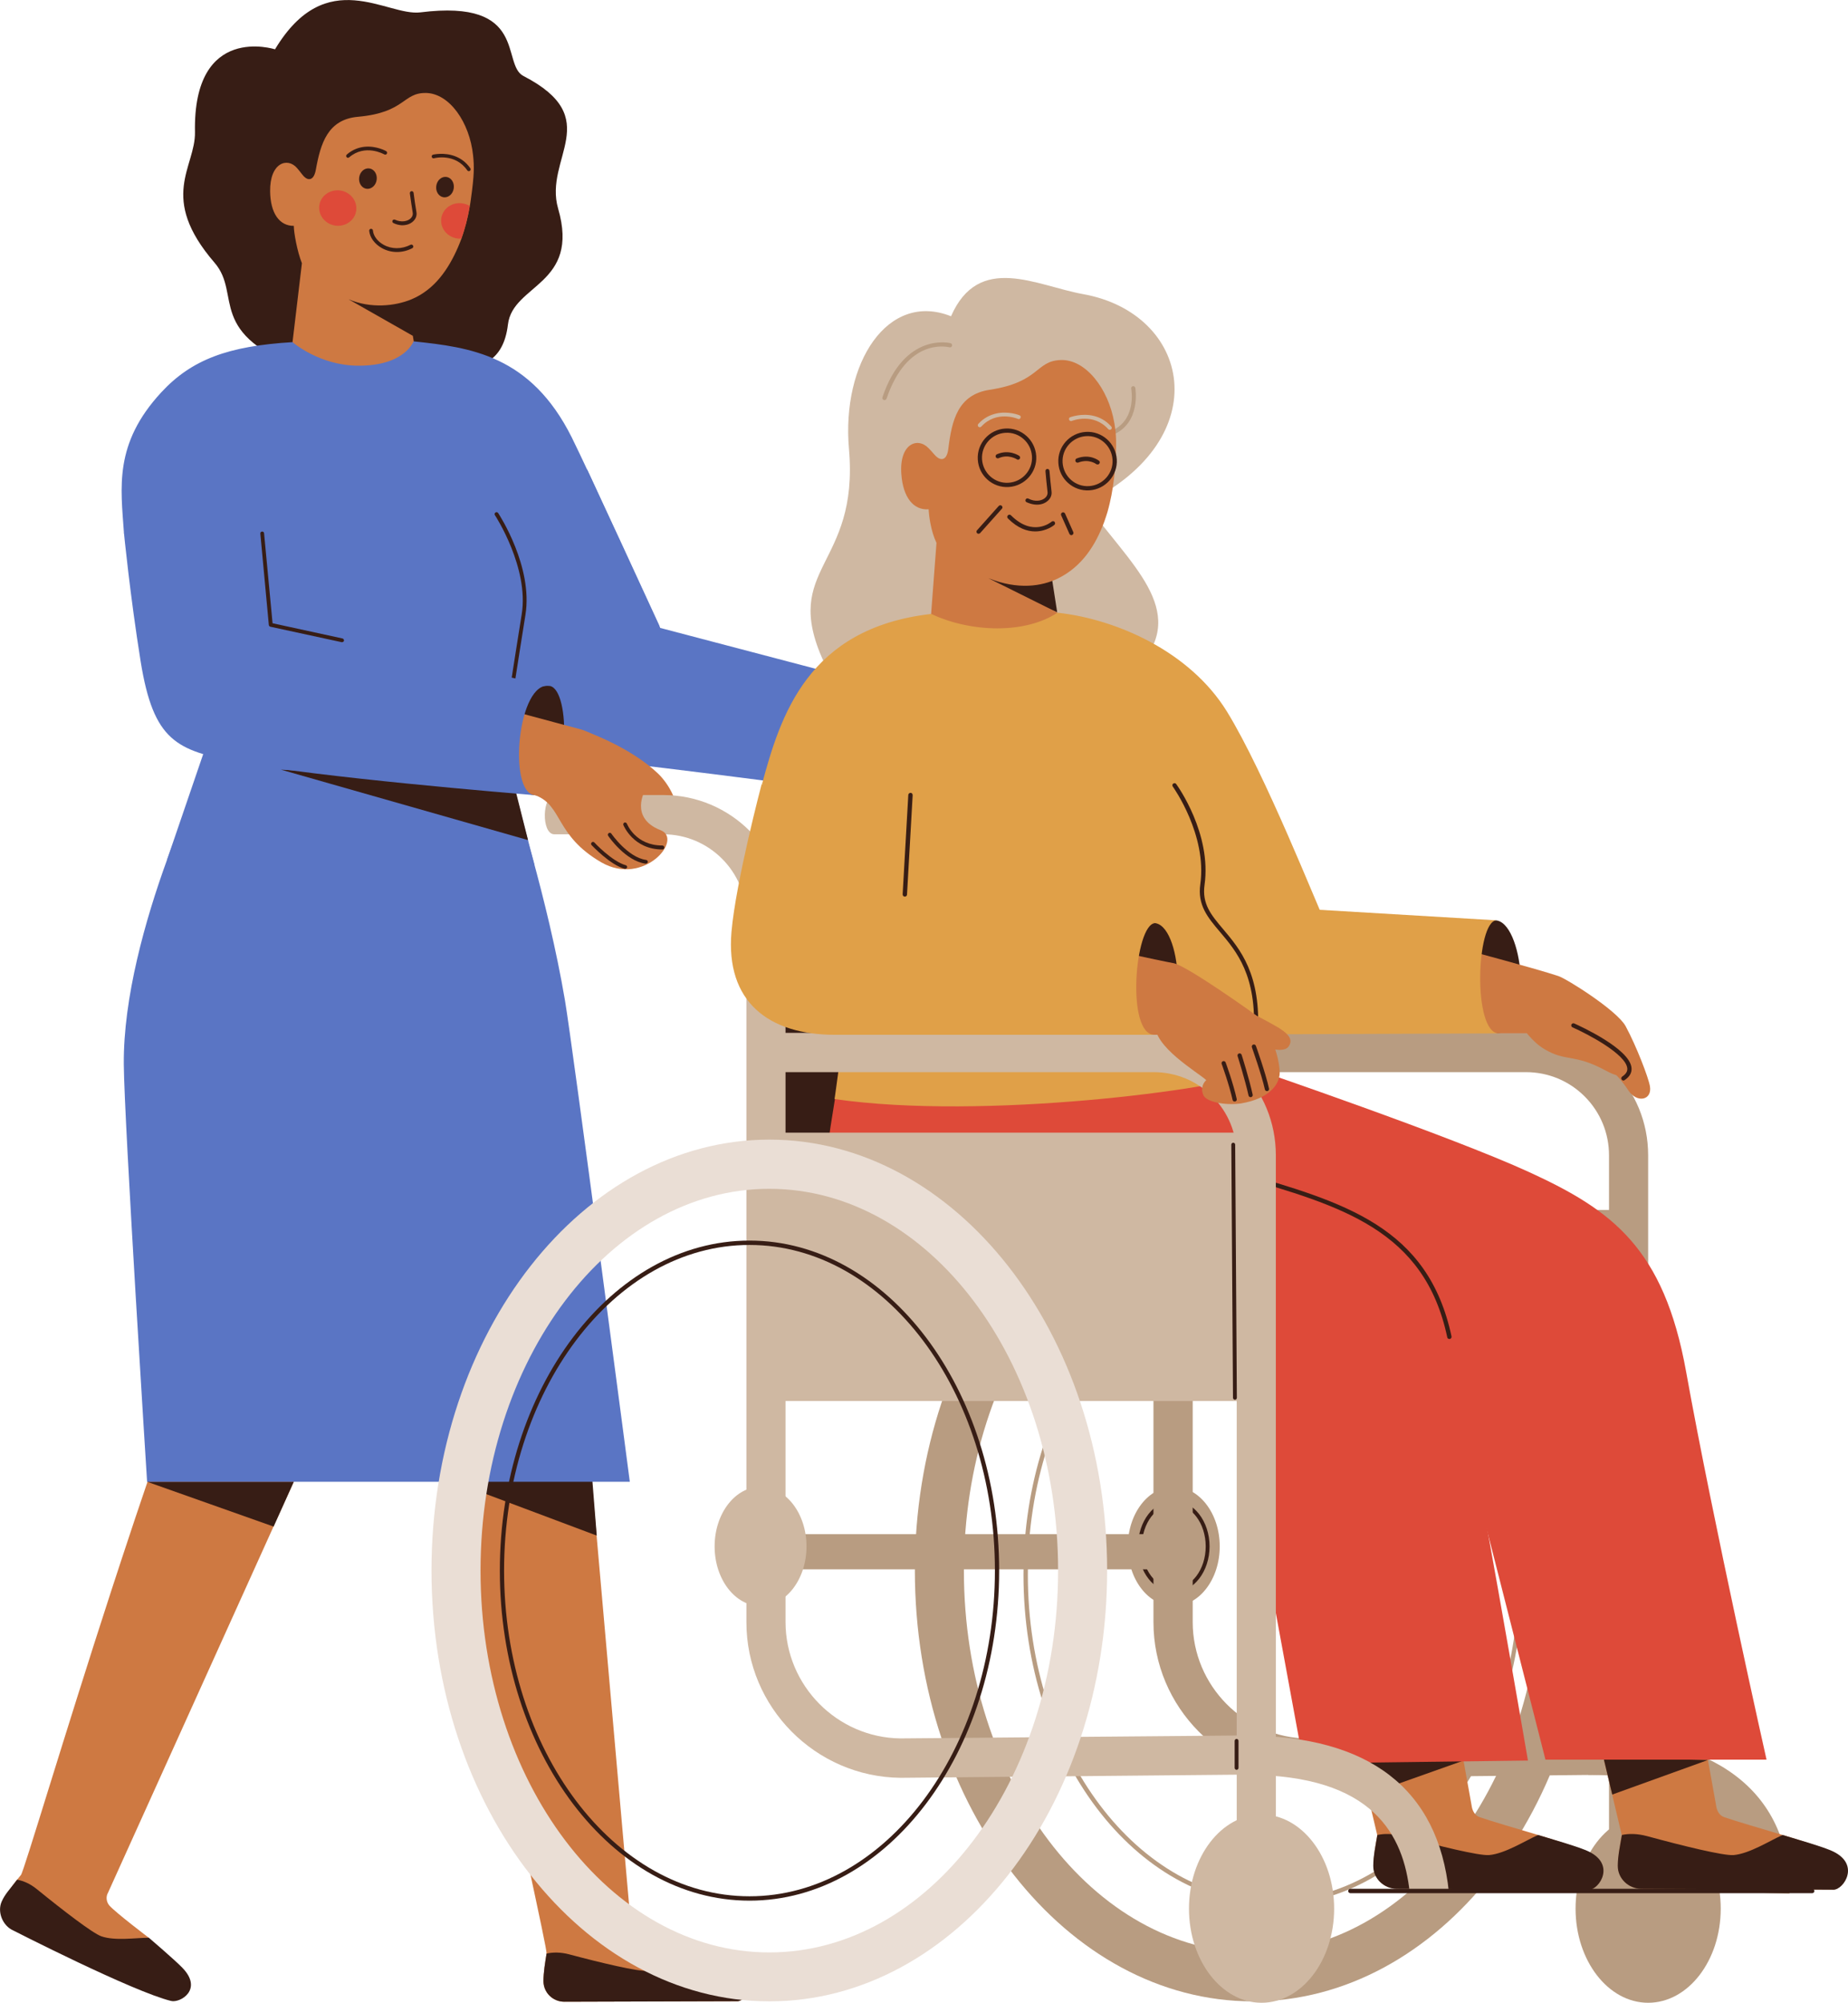 <?xml version="1.0" encoding="utf-8"?>
<!-- Generator: Adobe Illustrator 27.3.1, SVG Export Plug-In . SVG Version: 6.00 Build 0)  -->
<svg version="1.1" id="woman_wheelchair" xmlns="http://www.w3.org/2000/svg" xmlns:xlink="http://www.w3.org/1999/xlink" x="0px"
	 y="0px" viewBox="0 0 1436 1555.3" style="enable-background:new 0 0 1436 1555.3;" xml:space="preserve">
<style type="text/css">
	.st0{fill:#371D15;}
	.st1{fill:#CE7942;}
	.st2{fill:#5A75C4;}
	.st3{fill:#DE4A39;}
	.st4{fill:#B89C81;}
	.st5{fill:#EADED5;}
	.st6{fill:#CFB8A2;}
	.st7{fill:#E0A048;}
</style>
<path class="st0" d="M213.7,38.3c0,0-63.8-20.6-62.2,64.3C152,130,122.7,153,166.7,204c21.7,25.1-7.9,55.3,72,84
	c31,11.1,50.1,4.3,57,0c25.2-15.8,92,23,99-36c3.7-31.4,56.2-30.7,39-90c-11.4-39.2,37-70-27-103c-17.4-9,4-60-80-49.4
	C300.6,12.9,253.7-28.2,213.7,38.3L213.7,38.3z"/>
<g>
	<g>
		<path class="st1" d="M573,1554.1l-134.5,0.4c-8.9,0-16.2-7.1-16.2-16c0-6.8,1.3-14.4,2.4-21.4c0.6-3.6-23.8-110.6-47.3-227.5
			c-1.7-8.7-3.5-17.4-5.2-26.1c-16.3-82.5-31.2-166.4-35.9-219.5l115,9l39,442.9c-0.1,3.7,2.3,7.1,5.8,8.2c8.9,3,25.2,7.6,40.9,12.2
			c12.9,3.8,25.3,7.6,33,10.6C592.2,1535.6,580.2,1554.1,573,1554.1L573,1554.1z"/>
		<path class="st0" d="M573,1554.1l-134.5,0.4c-8.9,0-16.2-7.1-16.2-16c0-6.8,1.3-14.4,2.4-21.4c4.9-1.1,10.8-1.2,17.6,0.6
			c25.1,6.7,53.5,13.4,60.6,12.8c11.3-1,25.4-10.2,34.3-14.2c12.9,3.8,25.3,7.6,33,10.6C592.3,1535.7,580.2,1554.1,573,1554.1
			L573,1554.1z"/>
		<polygon class="st0" points="460.3,1149.7 463.7,1192.5 352.3,1150.7 		"/>
	</g>
	<g>
		<path class="st1" d="M90.3,1529.7L10,1495.3c-7.7-4.3-10.6-14.1-6.3-21.9c3.3-6,8.2-11.9,12.6-17.4c2.3-2.8,33.5-108.1,70.4-221.4
			c2.7-8.4,5.5-16.8,8.3-25.3c26.3-79.9,54.4-160.3,76.4-208.9l95.8,64.2L84,1469.7c-1.9,3.2-1.4,7.3,1,10.1
			c5.1,5.7,30.6,25,30.6,25L90.3,1529.7L90.3,1529.7z"/>
		<polygon class="st0" points="228.3,1150.7 212.6,1185.5 114.3,1150.7 		"/>
		<path class="st0" d="M133,1553.9c-29.7-7.2-122.8-54.8-122.8-54.8c-8.1-3.6-12.5-14.3-8.9-22.4c2.8-6.2,6-9,12-17
			c5,1,10,3,15.5,7.5c20.2,16.4,43.3,34.2,50,36.5c10.6,3.7,27.2,1.1,36.9,1.1c0,0,20.2,17.3,25.9,23.2
			C158.2,1545,140,1555.6,133,1553.9L133,1553.9z"/>
	</g>
	<path class="st2" d="M114.3,1150.7c0,0-17.8-280.3-18.1-324.2c-0.8-103.5,67.7-239.8,67.7-239.8c75.1-9.9,160.7,19.2,235.1,29.1
		c0,0,26.5,81.6,40,161c6,35.4,50.4,373.9,50.4,373.9H114.3L114.3,1150.7z"/>
	<path class="st0" d="M315.4,252.4c0,2.1,6,48.4,6,48.4l-63.5-22.2l2.8-26.1L315.4,252.4L315.4,252.4z"/>
	<path class="st1" d="M209.9,148.6c0.2,16.9,7.2,26.9,18.4,26.8c0,5.3,2.7,20.1,6.3,29l-9.2,77.3c-0.5,0.6-28,99-19.6,102.4
		c15.2,6.3,128.2,7.3,140.1,2.1c16.2-7.1-22-106.6-22-106.6l-3.1-18.8l-50-28.4c17.4,7.4,36.2,5.3,48.8,0.1
		c18.3-7.6,29-23.8,36.2-40.3c1-2.3,1.9-4.6,2.8-7c0.7-2,1.4-4,2-6.1c1.2-3.9,2.2-7.7,3-11.5c0.6-2.6,1-5.2,1.5-7.7
		c0.3-1.8,0.6-3.5,0.8-5.2c2.7-19.2,2.6-25.6,1.7-34.1c-2.7-25.6-18.3-48-36.5-48.4c-18.4-0.3-15.9,15.2-53,18.5
		c-23.5,2.1-29,20.7-32.7,41.2c-1,5.4-3.1,7.5-5.6,7.2c-1.7-0.2-3.5-1.6-5.2-3.9c-1.1-1.4-2.3-3-3.8-4.7
		C223.4,121.9,209.6,126.3,209.9,148.6L209.9,148.6z"/>
	<g>
		<path class="st0" d="M353.8,121.4c-8.7-3.4-17.2-1.3-17.3-1.3c-0.8,0.2-1.2,1-1,1.8s1,1.2,1.8,1c0.7-0.2,16.5-4.1,25.8,9.4
			c0.5,0.7,1.4,0.8,2,0.4c0.7-0.5,0.8-1.4,0.4-2C362.1,125.8,357.9,123,353.8,121.4L353.8,121.4z"/>
		<path class="st0" d="M283.1,114c9.3-1,16.9,3.3,17,3.4c0.7,0.4,0.9,1.3,0.5,2s-1.3,0.9-2,0.5c-0.6-0.3-14.9-8.3-27.3,2.3
			c-0.6,0.5-1.5,0.5-2-0.2c-0.5-0.6-0.4-1.5,0.2-2C274,116.1,278.8,114.5,283.1,114L283.1,114z"/>
		<path class="st0" d="M339,144.4c-0.6,4.4,2,8.3,5.7,8.8c3.8,0.5,7.3-2.6,7.9-7c0.6-4.4-2-8.3-5.7-8.8
			C343.1,136.9,339.6,140,339,144.4z"/>
		<path class="st0" d="M279.1,137.8c-0.6,4.4,2,8.3,5.7,8.8c3.8,0.5,7.3-2.6,7.9-7c0.6-4.4-2-8.3-5.7-8.8
			C283.2,130.3,279.7,133.4,279.1,137.8z"/>
		<path class="st0" d="M311.7,174.9c3.2,0.2,6.3-0.6,8.6-2.4c2.6-2,3.8-4.8,3.3-7.7c-0.9-5.5-1.7-10.6-2.2-15
			c-0.4-2.1-3.2-1.6-2.9,0.5c0.6,4.3,1.3,9.5,2.2,14.9c0.3,1.8-0.5,3.6-2.2,4.9c-2.2,1.7-6.6,2.8-11.6,0.5c-0.7-0.3-1.6,0-1.9,0.7
			c-0.3,0.7,0,1.6,0.7,1.9C307.6,174.2,309.7,174.7,311.7,174.9L311.7,174.9z"/>
		<path class="st3" d="M248.1,159.6c-1,7.5,4.6,14.5,12.5,15.6c7.9,1.1,15.2-4.1,16.2-11.7c1-7.5-4.6-14.5-12.5-15.6
			C256.3,146.9,249.1,152.1,248.1,159.6z"/>
		<path class="st3" d="M365,160c-0.4,2.5-0.9,5.1-1.5,7.7c-0.8,3.8-1.8,7.7-3,11.5c-0.6,2-1.3,4-2,6.1c-1,0.1-2,0-3.1-0.1
			c-7.9-1.1-13.5-8-12.5-15.6c1-7.5,8.3-12.8,16.2-11.7C361.3,158.2,363.3,158.9,365,160L365,160z"/>
	</g>
	<path class="st2" d="M512.3,485.7c0,0-56.4-122.8-68-146c-32-64-79-70-122.9-74.6c-0.1-0.4-6.2,18.9-42.7,18.9
		c-30.5,0-51.4-18.3-51.4-18.3c-50,3-78.4,13.5-102,39c-37,40-31.4,74-29,109c12.4,38.1,53.8,32.9,58.6,29.2l4,139.8l-29.1,85
		l285.5,4l-23-88l15.6-76.4c0,0,22.4,25.7,42.6,45.4C488.1,589.5,536.8,557.4,512.3,485.7L512.3,485.7z"/>
	<path class="st2" d="M378.3,412.7l78-48l56.6,122.9L674.3,530c-15.7,0.8-22.7,86.7-0.4,86.7c0,0-148.7-20-225.2-28
		c-51.3-5.4-71.1-20.4-72.5-75C375.3,475.7,378.3,412.7,378.3,412.7L378.3,412.7z"/>
	<path class="st0" d="M390.3,584.2c-0.1,0-0.2,0-0.2,0c-0.8-0.1-1.4-0.9-1.2-1.7c0.1-0.9,13.4-86.6,16.5-105.5
		c5.8-36-20.5-76.5-20.8-76.9c-0.5-0.7-0.3-1.6,0.4-2.1s1.6-0.3,2.1,0.4c1.1,1.7,27.2,41.9,21.2,79.1
		c-3.1,18.9-16.4,104.6-16.5,105.5C391.7,583.7,391,584.2,390.3,584.2L390.3,584.2z"/>
	<path class="st1" d="M511.3,600.7c9.4,9,16.3,24.1,12.8,27.9c-2.6,2.8-9.9,3-22.7-5.1c-16.1-10.2-53.2-57.8-53.2-57.8
		C457.4,568.3,490.3,580.7,511.3,600.7z"/>
	<polygon class="st0" points="218.3,597.7 399.3,608.7 410.3,652.4 	"/>
	<path class="st0" d="M308.5,195.7c-4.1,0-8.1-1-11.7-3c-5.6-3.1-9.4-8.2-9.9-13.4c-0.1-0.8,0.5-1.6,1.3-1.6
		c0.8-0.1,1.6,0.5,1.6,1.4c0.4,4.2,3.6,8.4,8.3,11c6.3,3.5,14,3.5,20.9,0c0.7-0.4,1.6-0.1,2,0.7c0.4,0.7,0.1,1.6-0.7,2
		C316.6,194.7,312.5,195.7,308.5,195.7L308.5,195.7z"/>
</g>
<g>
	<g>
		<g>
			<path class="st4" d="M973.4,1554.2c-144.7,0-262.5-150.1-262.5-334.6S828.7,885,973.4,885s262.5,150.1,262.5,334.6
				S1118.1,1554.2,973.4,1554.2z M973.4,923.2c-123.8,0-224.4,133-224.4,296.5s100.7,296.5,224.4,296.5s224.4-133,224.4-296.5
				S1097.1,923.2,973.4,923.2L973.4,923.2z"/>
			<path class="st4" d="M989.4,1479.3c-107,0-194.1-115-194.1-256.3s87.1-256.3,194.1-256.3s194,115,194,256.3
				S1096.4,1479.3,989.4,1479.3z M989.4,970.1c-105.2,0-190.7,113.5-190.7,252.9s85.6,252.9,190.7,252.9s190.7-113.5,190.7-252.9
				S1094.6,970.1,989.4,970.1z"/>
			<path class="st4" d="M947.8,1200.9c0,25.6-16,46.3-35.7,46.3s-35.7-20.7-35.7-46.3s16-46.3,35.7-46.3S947.8,1175.3,947.8,1200.9z
				"/>
		</g>
		<path class="st0" d="M884.3,1200.9c0-19.6,12.5-35.6,27.8-35.6s27.8,16,27.8,35.6s-12.5,35.6-27.8,35.6S884.3,1220.5,884.3,1200.9
			z M887.3,1200.9c0,18,11.1,32.6,24.8,32.6s24.8-14.6,24.8-32.6s-11.1-32.6-24.8-32.6S887.3,1182.9,887.3,1200.9z"/>
		<path class="st4" d="M823.4,654.5H691.7c-4.2,0-7.5-2.2-9.9-5.6c-3-4.3-4.5-10.5-4.5-16.8c0-5.3,1.1-10.7,3.3-14.8
			c2.4-4.5,6.1-7.6,11.1-7.6h131.7c5.5,0,9.5,3.1,12.2,7.6c0.4,0.8,0.9,1.6,1.2,2.5c1.6,3.7,2.3,8,2.3,12.3c0,5.6-1.3,11.2-3.9,15.4
			C832.6,651.7,828.6,654.5,823.4,654.5L823.4,654.5z"/>
		<rect x="600" y="1191.4" class="st4" width="300.4" height="27.3"/>
		<rect x="876.8" y="939.6" class="st4" width="396.4" height="135.4"/>
		<rect x="595.1" y="712.5" class="st0" width="320" height="353.1"/>
		<path class="st4" d="M1337.1,1482.2c0,40.4-25.3,73.1-56.4,73.1s-56.4-32.8-56.4-73.1s25.3-73.1,56.4-73.1
			S1337.1,1441.8,1337.1,1482.2z"/>
		<g>
			<path class="st4" d="M1016.2,1380.6c-66.2-0.7-119.9-54.9-119.9-120.8V712.5c0-35.6-29-64.6-64.6-64.6H707.5v-30.4h124.3
				c52.4,0,95,42.6,95,95v547.2c0,49.3,40.1,89.9,89.4,90.4l234.8-2.3l0.3,30.4L1016.2,1380.6L1016.2,1380.6z"/>
			<path class="st4" d="M1360.1,1469.5c-4.5-43.7-27.1-91.2-126.1-91.2v-30.4c94.6,0,157.1,40.7,156.6,122.6
				C1390.6,1470.8,1360.1,1469.5,1360.1,1469.5z"/>
			<path class="st4" d="M1280.7,1478.2h-30.4v-581c0-17.2-6.7-33.5-18.9-45.7c-12.2-12.2-28.4-18.9-45.7-18.9H892.3v-30.5h293.4
				c25.4,0,49.2,9.9,67.2,27.8c17.9,17.9,27.8,41.8,27.8,67.2V1478.2L1280.7,1478.2z"/>
		</g>
		<path class="st5" d="M1267.8,1088.4H983.6v-99.6h203.5c44.8,0,80.7,36.3,80.7,81.1V1088.4L1267.8,1088.4z"/>
	</g>
	<g>
		<path class="st6" d="M739,245.6c-49.2-19.6-85.2,36.3-79.3,103.1c8,91.9-53.2,91.2-19.8,164.8l245.1,3.9
			c39.6-43.6-7.9-79.8-41.2-126.6c102.6-50.8,81.1-147.5-2.2-162.4C805.4,221.9,760.7,196.1,739,245.6L739,245.6z"/>
		<g>
			<path class="st4" d="M863.3,338.2c0.2,0,0.3,0,0.5-0.1c23.3-9,18.4-36.6,18.4-36.9c-0.2-0.9-1-1.5-1.9-1.3s-1.5,1-1.3,1.9
				c0.2,1,4.4,25.2-16.3,33.2c-0.9,0.3-1.3,1.3-0.9,2.2C861.9,337.9,862.6,338.3,863.3,338.2L863.3,338.2z"/>
			<path class="st4" d="M687.4,310.7c0.7,0,1.2-0.5,1.5-1.1c16.2-47.9,47.6-40.2,48.9-39.9c0.9,0.2,1.8-0.3,2-1.2s-0.3-1.8-1.2-2
				c-0.3-0.1-35.7-8.9-52.9,42c-0.3,0.9,0.2,1.8,1,2.1C686.9,310.6,687.2,310.6,687.4,310.7L687.4,310.7z"/>
		</g>
		<path class="st1" d="M1424.6,1467.4l-149.4-0.7c-9.9-0.1-17.9-8-17.9-17.9c0-7.6,1.6-16,2.9-23.7l-14.2-60l78.3-14.2l9.2,51.1
			c0.5,4.1,2.5,7.9,6.4,9.2c9.9,3.4,27.9,8.6,45.3,13.8c14.3,4.3,28.1,8.7,36.5,12.1C1446.2,1447,1432.6,1467.4,1424.6,1467.4
			L1424.6,1467.4z"/>
		<g>
			<path class="st0" d="M1424.7,1467.5l-149.4-0.7c-9.9-0.1-18.3-8-18.2-17.9c0-7.6,1.9-16.2,3.2-23.9c5.5-1.2,12.1-1.1,19.6,0.9
				c27.9,7.6,59.3,15.3,67.2,14.7c12.5-1.1,28.3-11.3,38.1-15.6c14.3,4.3,28.6,8.4,37,11.8
				C1446.7,1446.8,1432.7,1467.6,1424.7,1467.5L1424.7,1467.5z"/>
			<polygon class="st0" points="1252.8,1393.6 1327.1,1366.8 1246,1365.1 			"/>
		</g>
		<path class="st1" d="M1234.6,1467.4l-149.4-0.7c-9.9-0.1-17.9-8-17.9-17.9c0-7.6,1.6-16,2.9-23.7l-14.2-60l78.3-14.2l9.2,51.1
			c0.5,4.1,2.5,7.9,6.4,9.2c9.9,3.4,27.9,8.6,45.3,13.8c14.3,4.3,28.1,8.7,36.5,12.1C1256.2,1447,1242.6,1467.4,1234.6,1467.4
			L1234.6,1467.4z"/>
		<g>
			<path class="st0" d="M1234.7,1467.5l-149.4-0.7c-9.9-0.1-18.3-8-18.2-17.9c0-7.6,1.9-16.2,3.2-23.9c5.5-1.2,12.1-1.1,19.6,0.9
				c27.9,7.6,59.3,15.3,67.2,14.7c12.5-1.1,28.3-11.3,38.1-15.6c14.3,4.3,28.6,8.4,37,11.8
				C1256.7,1446.8,1242.7,1467.6,1234.7,1467.5L1234.7,1467.5z"/>
			<polygon class="st0" points="1062.8,1393.6 1137.3,1367.2 1056,1365.1 			"/>
		</g>
		<polygon class="st0" points="821.5,475.5 816.1,440.8 762.6,439.6 762.2,450.8 		"/>
		<g>
			<path class="st1" d="M700.4,368.3c1.3,17.9,9.4,28.1,21.2,27.2c0.3,5.6,1.7,16.8,6.1,26.1l-6.7,88.6c50.4,52.7,102-20.8,102-20.8
				l-1.5-13.8L768,449c23.2,9.3,41.5,6.2,53.7,0.4c19-9.1,29.8-26.3,36.4-44.3c0.9-2.5,1.7-5,2.5-7.6c0.6-2.2,1.2-4.4,1.7-6.6
				c1-4.2,1.8-8.3,2.4-12.4c0.4-2.8,0.8-5.5,1.1-8.2c0.2-1.9,0.4-3.8,0.5-5.6c1.6-20.5,1.1-27.3-0.4-36.2
				c-4.6-27-22.6-49.8-41.9-48.9c-19.5,0.8-15.9,17.2-55,23.1c-24.8,3.8-29.4,23.8-32.1,45.8c-0.7,5.8-2.8,8.2-5.4,8
				c-1.8-0.1-3.8-1.5-5.7-3.8c-1.2-1.4-2.6-3-4.3-4.7C712.9,339.1,698.6,344.7,700.4,368.3L700.4,368.3z"/>
			<g>
				<g>
					<path class="st6" d="M850,323c-9.6-2.4-18.2,1-18.4,1c-0.8,0.3-1.2,1.2-0.8,2c0.3,0.8,1.2,1.2,2,0.9c0.7-0.3,16.9-6.5,28.4,6.4
						c0.6,0.6,1.5,0.7,2.2,0.1s0.7-1.5,0.1-2.2C859.3,326.5,854.5,324.1,850,323L850,323z"/>
					<path class="st6" d="M773.8,321.2c9.6-2.3,18.2,1.2,18.4,1.3c0.8,0.3,1.2,1.2,0.8,2c-0.3,0.8-1.2,1.2-2,0.8
						c-0.7-0.3-16.8-6.8-28.5,6c-0.6,0.6-1.6,0.7-2.2,0.1c-0.6-0.6-0.7-1.5-0.1-2.2C764.4,324.6,769.2,322.3,773.8,321.2
						L773.8,321.2z"/>
				</g>
				<g>
					<path class="st0" d="M804,391.8c3.4,0.4,6.7-0.3,9.2-2.1c2.9-2,4.3-4.9,3.9-8c-0.7-5.9-1.2-11.3-1.6-16
						c-0.3-2.3-3.4-1.9-3.1,0.4c0.4,4.6,0.9,10.1,1.6,16c0.2,2-0.7,3.8-2.6,5.1c-2.4,1.7-7.1,2.7-12.3,0c-0.8-0.4-1.7-0.1-2.1,0.7
						s-0.1,1.7,0.7,2.1C799.8,390.9,801.9,391.6,804,391.8L804,391.8z"/>
					<path class="st0" d="M822.4,359.5c-0.8-12.5,8.8-23.3,21.3-24.1s23.3,8.8,24.1,21.3s-8.8,23.3-21.3,24.1S823.1,372,822.4,359.5
						L822.4,359.5z M825.7,359.3c0.7,10.7,9.9,18.9,20.6,18.2s18.9-9.9,18.2-20.6c-0.7-10.7-9.9-18.9-20.6-18.2
						S825,348.6,825.7,359.3z"/>
					<path class="st0" d="M759.8,356.9c-0.8-12.5,8.8-23.3,21.3-24.1s23.3,8.8,24.1,21.3s-8.8,23.3-21.3,24.1
						C771.3,379,760.5,369.4,759.8,356.9z M763.1,356.7c0.7,10.7,9.9,18.9,20.6,18.2s18.9-9.9,18.2-20.6
						c-0.7-10.7-9.9-18.9-20.6-18.2C770.6,336.7,762.4,346,763.1,356.7z"/>
					<path class="st0" d="M853,360.7c0.4,0,0.9-0.2,1.2-0.6c0.6-0.7,0.5-1.8-0.2-2.3c-0.3-0.2-7.2-5.7-17.3-1.8
						c-0.9,0.3-1.3,1.3-1,2.2s1.3,1.3,2.2,1c8.3-3.2,14,1.2,14.1,1.3C852.2,360.6,852.7,360.7,853,360.7L853,360.7z"/>
				</g>
				<path class="st0" d="M791.1,357c0.5,0,1-0.3,1.3-0.7c0.5-0.8,0.3-1.8-0.4-2.3c-0.3-0.2-8-5.4-17.4-1.2c-0.8,0.4-1.2,1.4-0.8,2.2
					s1.4,1.2,2.2,0.8c7.7-3.4,13.9,0.8,14.2,0.9C790.3,356.9,790.7,357,791.1,357L791.1,357z"/>
				<g>
					<path class="st0" d="M804.4,412.7c-6.1,0-13.4-2.3-21.2-10.1c-0.7-0.7-0.7-1.7,0-2.4s1.7-0.7,2.4,0c17,17,31,5.4,31.6,4.9
						c0.7-0.6,1.8-0.5,2.3,0.2s0.5,1.8-0.2,2.3C819.2,407.8,813.2,412.7,804.4,412.7L804.4,412.7z"/>
					<path class="st0" d="M760.4,414.5c-0.4,0-0.8-0.1-1.1-0.4c-0.7-0.6-0.7-1.7-0.1-2.3l16.9-18.9c0.6-0.7,1.7-0.7,2.3-0.1
						c0.7,0.6,0.8,1.7,0.1,2.3L761.6,414C761.3,414.3,760.8,414.5,760.4,414.5L760.4,414.5z"/>
					<path class="st0" d="M832.5,415.6c-0.6,0-1.2-0.4-1.5-1l-6.4-14.4c-0.4-0.8,0-1.8,0.8-2.2s1.8,0,2.2,0.8l6.4,14.4
						c0.4,0.8,0,1.8-0.8,2.2C833,415.6,832.8,415.6,832.5,415.6L832.5,415.6z"/>
				</g>
			</g>
		</g>
		<g>
			<path class="st3" d="M1310.2,1065.2c-17.3-96-57.5-125.4-121.8-154.9c-61.4-28.2-213.3-80-213.3-80l-5.4-82.8
				c-82.7-11-216.5-7.7-300,3.3c-1.7,0.8-14,56.6-24.3,124c-15.7,102.7-9,133.8,18.6,160.4c22.2,21.4,74.6,27,113.5,27h-27.8
				l374.3,2.5l76.9,301.8h171.8C1372.7,1366.6,1331.2,1181.8,1310.2,1065.2L1310.2,1065.2z"/>
			<path class="st3" d="M925.8,900.6l20.4,106.5l66.7,362.3l174.4-2.2c0,0-41.4-241.8-60-329C1106.7,941.2,1024.1,930.9,925.8,900.6
				z"/>
		</g>
		<path class="st0" d="M1164.3,802.4c27.8-4.8,19.1-87.7-2.6-87.7C1124.7,714.8,1104.6,796.1,1164.3,802.4z"/>
		<g>
			<path class="st1" d="M1139.4,737.8c0,0,54.9,14.6,71.6,20.2c6.4,2.1,45.6,26.7,52.2,38.9c8.3,15.3,17.8,40,18.9,46.7
				c1.8,10.8-10,13.3-16.7,3.3c-4.4-6.7-8.9-12.2-17.8-20c-16.3-5.3-26.9-15.8-32.2-28.9l-27.8,4.4H1142L1139.4,737.8L1139.4,737.8z
				"/>
			<path class="st1" d="M1247.6,831.3c14.6,8,16.1,2.5,17.8,0c2.1-3.1-4.9-12.8-14.3-18.4c-16.4-9.7-34.6-18.3-34.6-22.8
				c0-0.3-46.8-15.2-46.8-15.2c0.8,0.4,12.2,28.9,30.2,39.7C1216.7,824.8,1223.1,818,1247.6,831.3L1247.6,831.3z"/>
			<path class="st0" d="M1261.5,839.1c-0.5,0-1.1-0.3-1.4-0.8c-0.5-0.8-0.3-1.8,0.5-2.3c2.8-1.9,4.1-3.9,3.9-6.3
				c-0.9-11.1-31-26.8-42.6-31.9c-0.8-0.4-1.2-1.4-0.8-2.2s1.4-1.2,2.2-0.8c4.4,2,43.3,19.6,44.5,34.6c0.3,3.7-1.5,6.8-5.4,9.4
				C1262.1,839,1261.8,839.1,1261.5,839.1L1261.5,839.1z"/>
		</g>
		<g>
			<path class="st7" d="M670.6,623.7c-5.5,117.6-22.1,229.8-22.1,229.8c115.9,16.8,299.1-7.8,326.9-20c3.3-87.8-3.3-117.8-24.4-180
				l15.4,90.7c0,0,91.5,17.8,61.3-32.9c-3.1-5.1-44.6-110.6-74.4-158.9c-28.8-46.5-85.7-71.6-131.6-76.6c-25,16.6-67.2,15.5-98,1
				c-0.1,0-0.3,0-0.4,0c-95.7,11.1-116.8,78.9-131.2,132.2C591.6,609.1,671.6,603.6,670.6,623.7L670.6,623.7z"/>
			<path class="st7" d="M957.6,702.5l205.2,12.2c-15.6,0.8-18.5,86.6,1.5,87.8l-275.1,1.1L957.6,702.5L957.6,702.5z"/>
		</g>
		<g>
			<path class="st0" d="M1126.2,1039.8c-0.8,0-1.5-0.5-1.6-1.3c-17.7-83.4-81.9-101.9-163.1-125.3c-12.1-3.5-24.6-7.1-37.3-11
				c-0.9-0.3-1.4-1.2-1.1-2.1s1.2-1.4,2.1-1.1c12.7,3.9,25.2,7.5,37.3,11c82.3,23.7,147.2,42.5,165.4,127.8c0.2,0.9-0.4,1.8-1.3,2
				C1126.4,1039.8,1126.3,1039.8,1126.2,1039.8L1126.2,1039.8z"/>
			<path class="st0" d="M975.9,804.7L975.9,804.7c-1-0.1-1.7-0.8-1.7-1.8c2.6-45.3-13.4-64.1-26.3-79.3
				c-9.4-11.1-17.5-20.7-15.2-36.9c5.4-38.4-21.1-75.5-21.4-75.9c-0.5-0.8-0.4-1.8,0.4-2.3s1.8-0.4,2.3,0.4
				c1.1,1.5,27.6,38.5,22,78.3c-2.1,14.8,5.2,23.4,14.4,34.3c13.2,15.6,29.7,35.1,27,81.6C977.5,804,976.8,804.6,975.9,804.7
				L975.9,804.7z"/>
		</g>
	</g>
	<g>
		<rect x="585.7" y="879.6" class="st6" width="396.4" height="208.4"/>
		<g>
			<path class="st6" d="M1095.4,1469.5c-4.7-43.7-27.7-91.2-126.7-91.2v-30.4c94.3,0,149,40.8,157.2,121.8L1095.4,1469.5
				L1095.4,1469.5z"/>
			<path class="st6" d="M699.8,1380.6c-66.2-0.7-119.8-54.9-119.8-120.8V712.5c0-35.6-29-64.6-64.6-64.6h-84.7
				c-10.3-0.2-9.5-30.7,0.7-30.5h84c52.4,0,95,42.6,95,95v547.2c0,49.3,40.1,89.9,89.4,90.4l268.4-2.3l0.3,30.4L699.8,1380.6
				L699.8,1380.6z"/>
			<path class="st6" d="M991.4,1478.2H961v-581c0-17.2-6.7-33.5-18.9-45.7c-12.2-12.2-28.4-18.9-45.7-18.9H585.2v-30.5h311.2
				c25.4,0,49.2,9.9,67.2,27.8c17.9,17.9,27.8,41.8,27.8,67.2L991.4,1478.2L991.4,1478.2z"/>
		</g>
		<path class="st0" d="M959.6,1087L959.6,1087c0.8,0,1.5-0.7,1.5-1.5l-1.3-196.6c0-0.8-0.7-1.5-1.5-1.5s-1.5,0.7-1.5,1.5l1.3,196.6
			C958.1,1086.3,958.8,1087,959.6,1087z"/>
		<path class="st5" d="M597.8,1554.2c-144.7,0-262.5-150.1-262.5-334.6S453.1,885,597.8,885s262.5,150.1,262.5,334.6
			S742.6,1554.2,597.8,1554.2z M597.8,923.2c-123.8,0-224.4,133-224.4,296.5s100.7,296.5,224.4,296.5s224.4-133,224.4-296.5
			S721.6,923.2,597.8,923.2z"/>
		<path class="st0" d="M582.4,1476c-107,0-194-115-194-256.3s87-256.3,194-256.3s194,115,194,256.3S689.4,1476,582.4,1476z
			 M582.4,966.8c-105.2,0-190.7,113.5-190.7,252.9s85.5,252.9,190.7,252.9s190.7-113.5,190.7-252.9S687.6,966.8,582.4,966.8z"/>
		<path class="st6" d="M626.7,1200.9c0,25.6-16,46.3-35.7,46.3s-35.7-20.7-35.7-46.3s16-46.3,35.7-46.3S626.7,1175.3,626.7,1200.9z"
			/>
		<path class="st0" d="M1049.3,1470.2h358.9c0.9,0,1.7-0.8,1.7-1.7s-0.8-1.7-1.7-1.7h-358.9c-0.9,0-1.7,0.8-1.7,1.7
			S1048.4,1470.2,1049.3,1470.2z"/>
		<path class="st6" d="M1036.7,1482.2c0,40.4-25.3,73.1-56.4,73.1s-56.4-32.8-56.4-73.1s25.3-73.1,56.4-73.1
			S1036.7,1441.8,1036.7,1482.2z"/>
		<path class="st0" d="M960.9,1374.4c0.8,0,1.5-0.7,1.5-1.5v-21c0-0.8-0.7-1.5-1.5-1.5s-1.5,0.7-1.5,1.5v21
			C959.4,1373.7,960.1,1374.4,960.9,1374.4z"/>
	</g>
	<g>
		<path class="st0" d="M896.5,803.5c27.8-4.8,21.7-86.7,0-86.7C859.5,716.9,836.9,797.3,896.5,803.5z"/>
		<g>
			<path class="st1" d="M912,748c-12.2-2.2-62.2-13.3-62.2-13.3v68.9h57.8L912,748L912,748z"/>
			<path class="st1" d="M992.3,797.4c11.3,6.6,11.9,11.1,9,15.3c-2.1,3.1-9.3,4.4-23.2-1.7c-17.4-7.7-62.7-48.6-62.7-48.6
				C924.8,763.6,968.2,783.4,992.3,797.4L992.3,797.4z"/>
			<g>
				<path class="st1" d="M994.4,832c-0.9-16.8-11.6-38.9-18.2-43.4l0,0c-0.9-0.8-53.2-38.2-64.1-40.6c-33.8,8.3-15.6,38.9-14.4,46.7
					c-2.2,17.8,33.4,38.2,39.6,44.1c-3.3,3-4.2,8-2,12.1c2.6,4.8,16.5,7.7,29,6l0,0C986.7,853.1,994.9,841.7,994.4,832L994.4,832z"
					/>
				<g>
					<path class="st0" d="M983.6,847.1c-0.3-0.2-0.6-0.6-0.7-1c-2.6-11.8-10.1-32.6-10.1-32.8c-0.3-0.8,0.1-1.8,1-2.1
						c0.8-0.3,1.8,0.1,2.1,1c0.1,0.2,7.6,21.2,10.2,33.2c0.2,0.9-0.4,1.7-1.2,1.9C984.4,847.4,984,847.3,983.6,847.1L983.6,847.1z"
						/>
					<path class="st0" d="M970.9,851.8c-0.3-0.2-0.6-0.6-0.7-1c-2.6-11.8-8.4-30.4-8.5-30.6c-0.3-0.8,0.1-1.8,1-2.1
						c0.8-0.3,1.8,0.1,2.1,1c0.1,0.2,6,19,8.6,31c0.2,0.9-0.4,1.7-1.2,1.9C971.7,852.1,971.2,852,970.9,851.8L970.9,851.8z"/>
					<path class="st0" d="M958.5,855.2c-0.3-0.2-0.6-0.6-0.7-1c-2.6-11.8-8.4-27.8-8.5-28c-0.3-0.8,0.1-1.8,1-2.1
						c0.8-0.3,1.8,0.1,2.1,1c0.1,0.2,6,16.4,8.6,28.4c0.2,0.9-0.4,1.7-1.2,1.9C959.3,855.5,958.8,855.4,958.5,855.2L958.5,855.2z"/>
				</g>
			</g>
		</g>
		<path class="st7" d="M591.8,609.1l131.3-23.3l-10,116.7l184.4,14.4c-15.7,0.8-22.7,86.7-0.4,86.7H648.9c-51.6,0-85.2-25.6-80.5-80
			C571.8,684.7,591.8,609.1,591.8,609.1L591.8,609.1z"/>
		<path class="st0" d="M703.1,696.3L703.1,696.3c-1,0-1.7-0.8-1.7-1.8l4.4-77.2c0.1-0.9,0.8-1.6,1.8-1.6c0.9,0,1.6,0.8,1.6,1.8
			l-4.4,77.2C704.8,695.6,704,696.3,703.1,696.3z"/>
	</g>
</g>
<g>
	<path class="st0" d="M417.3,617.7c26-4.5,26.3-81.9,10-85C397.6,528.8,357.7,611.4,417.3,617.7z"/>
	<polygon class="st1" points="452.3,566.7 385.3,548.7 383.3,610.7 416.3,617.7 	"/>
	<g>
		<path class="st1" d="M513.3,644.7c-24.6-9.6-12-31-12-31s-13-34-49-47c0,0-35.9,43.2-36,51c21,8,15,31.2,51,52
			C500.3,688.7,531.3,651.7,513.3,644.7z"/>
		<g>
			<path class="st0" d="M514.8,659.7c-22.8,0-30.3-18.8-30.4-19c-0.3-0.8,0.1-1.6,0.8-1.9s1.6,0.1,1.9,0.8l0,0
				c0.3,0.7,6.9,17,27.6,17c0.8,0,1.5,0.7,1.5,1.5S515.6,659.7,514.8,659.7L514.8,659.7z"/>
			<path class="st0" d="M501.8,670.7c-0.1,0-0.1,0-0.2,0c-15.5-2.1-28.5-20.8-29-21.6c-0.5-0.7-0.3-1.6,0.4-2.1s1.6-0.3,2.1,0.4
				c0.1,0.2,12.8,18.5,27,20.4c0.8,0.1,1.4,0.9,1.3,1.7C503.2,670.2,502.5,670.7,501.8,670.7L501.8,670.7z"/>
			<path class="st0" d="M485.8,674.7c-0.1,0-0.3,0-0.4,0c-11.3-3.1-25.1-17.8-25.7-18.4c-0.6-0.6-0.5-1.5,0.1-2.1s1.6-0.5,2.1,0.1
				c0.1,0.2,13.8,14.7,24.3,17.6c0.8,0.2,1.3,1,1.1,1.8C487,674.3,486.4,674.7,485.8,674.7L485.8,674.7z"/>
		</g>
	</g>
	<path class="st2" d="M96.3,413.7l111-22l12.6,95.9l207.4,45.1c-25-5-33,83-11.8,84.8c-18.2-1.5-168.8-13.9-231.2-25.8
		c-47-9-65-16-75-78C101.1,462.7,96.3,413.7,96.3,413.7z"/>
	<path class="st0" d="M265.8,498.7c-0.1,0-0.2,0-0.3,0l-55.4-12c-0.6-0.1-1.1-0.7-1.2-1.3l-6.6-71c-0.1-0.8,0.5-1.6,1.3-1.6
		c0.8-0.1,1.6,0.5,1.6,1.3l6.6,69.9l54.3,11.8c0.8,0.2,1.3,1,1.2,1.8C267.1,498.2,266.5,498.7,265.8,498.7L265.8,498.7z"/>
</g>
</svg>
